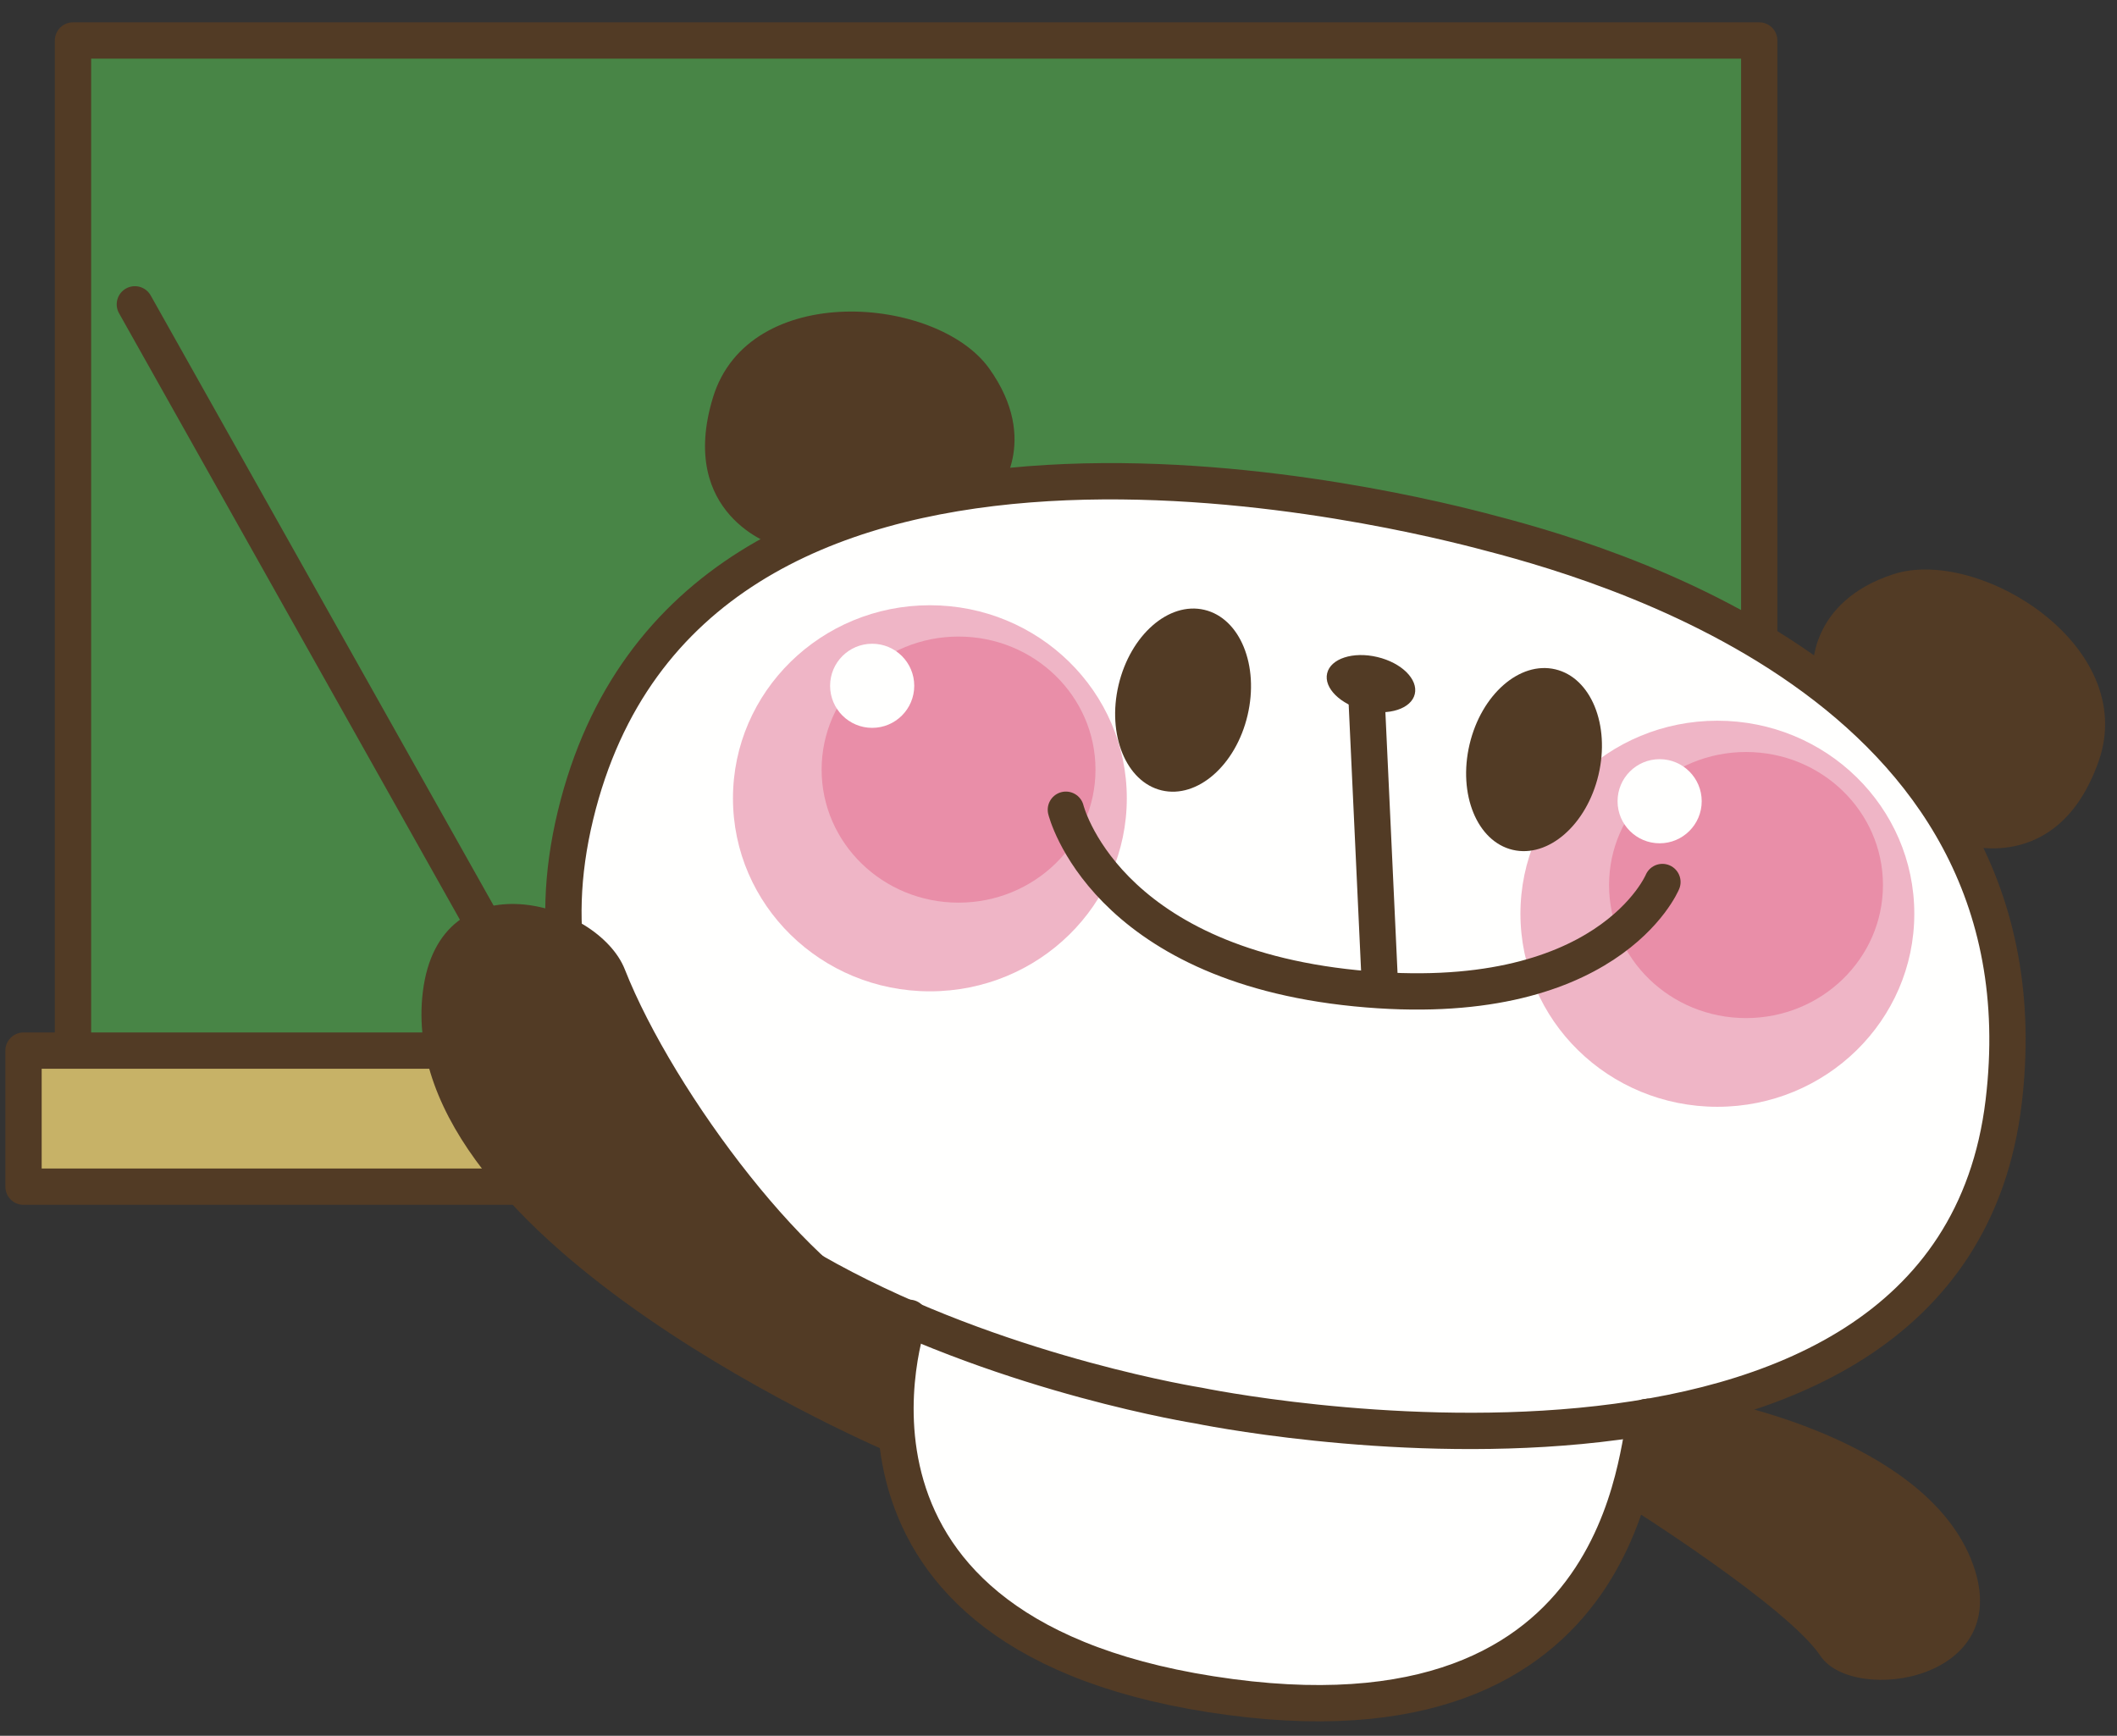 <?xml version="1.0" encoding="UTF-8"?>
<!DOCTYPE svg PUBLIC "-//W3C//DTD SVG 1.1//EN" "http://www.w3.org/Graphics/SVG/1.1/DTD/svg11.dtd">
<svg version="1.1" xmlns="http://www.w3.org/2000/svg" xmlns:xlink="http://www.w3.org/1999/xlink" x="0" y="0" width="583" height="478" viewBox="0, 0, 583, 478">
  <rect x="0" y="0" width="583" height="478" fill="#333333" stroke="none"/>
  <g id="Layer_1">
    <path d="M405.578,144.523 C405.578,144.523 210.289,93.812 164.117,202.055 C117.945,310.289 252.68,364.031 252.68,364.031 C252.68,364.031 214.078,451.078 338.969,466.976 C463.859,482.867 450.992,391.281 450.992,391.281 C450.992,391.281 535.766,389.008 550.148,304.234 C564.531,219.461 469.164,151.336 405.578,144.523" fill="#FFFFFE"/>
    <path d="M310.312,219.836 C310.312,249.195 286.031,272.992 256.086,272.992 C226.125,272.992 201.852,249.195 201.852,219.836 C201.852,190.477 226.125,166.672 256.086,166.672 C286.031,166.672 310.312,190.477 310.312,219.836" fill="#EFB5C6"/>
    <path d="M301.687,211.938 C301.687,232.164 284.805,248.57 263.977,248.57 C243.148,248.57 226.266,232.164 226.266,211.938 C226.266,191.703 243.148,175.297 263.977,175.297 C284.805,175.297 301.687,191.703 301.687,211.938" fill="#E98EA8"/>
    <path d="M251.773,188.852 C251.773,195.25 246.586,200.437 240.187,200.437 C233.789,200.437 228.602,195.25 228.602,188.852 C228.602,182.453 233.789,177.273 240.187,177.273 C246.586,177.273 251.773,182.453 251.773,188.852" fill="#FFFFFE"/>
    <path d="M527.18,251.625 C527.18,280.984 502.891,304.789 472.945,304.789 C442.984,304.789 418.711,280.984 418.711,251.625 C418.711,222.265 442.984,198.469 472.945,198.469 C502.891,198.469 527.18,222.265 527.18,251.625" fill="#EFB5C6"/>
    <path d="M518.547,243.719 C518.547,263.953 501.656,280.359 480.836,280.359 C460.008,280.359 443.117,263.953 443.117,243.719 C443.117,223.492 460.008,207.086 480.836,207.086 C501.656,207.086 518.547,223.492 518.547,243.719" fill="#E98EA8"/>
    <path d="M468.633,220.648 C468.633,227.039 463.437,232.226 457.047,232.226 C450.641,232.226 445.461,227.039 445.461,220.648 C445.461,214.242 450.641,209.062 457.047,209.062 C463.437,209.062 468.633,214.242 468.633,220.648" fill="#FFFFFE"/>
    <path d="M141.406,285.312 L6.672,289.851 L6.672,326.945 L159.578,326.945 L141.406,285.312" fill="#C7B267"/>
    <path d="M161.094,288.344 L19.547,288.344 L19.547,10.547 L485.055,10.547 L485.055,178.586 C485.055,178.586 360.703,103.445 237.547,140.734 C130.055,173.289 161.094,288.344 161.094,288.344" fill="#488546"/>
    <path d="M37.141,83.812 L134.781,257.531 M126.828,289.32 L6.477,289.32 L6.477,326.789 L150.672,326.789 M20.102,287.047 L20.102,11.148 L484.477,11.148 L484.477,174.422 M330.055,387.063 C330.055,387.063 126.953,355.062 158.484,224.531 C189.984,93.984 376.867,138.148 407.656,146.094 C438.461,154.047 565.695,187.875 551.781,303.484 C536.578,429.875 330.055,387.063 330.055,387.063 z M376.375,193.07 L379.992,270.75" fill-opacity="0" stroke="#523B25" stroke-width="10" stroke-linecap="round" stroke-linejoin="round"/>
    <path d="M213.172,150.125 C213.172,150.125 186.492,141.828 196.336,109.484 C206.187,77.14 258.047,81.406 272.406,101.461 C286.758,121.523 274.547,135.969 274.547,135.969 C274.547,135.969 216.305,146.203 213.172,150.125" fill="#523B25"/>
    <path d="M540.289,232.422 C540.289,232.422 566.695,241.539 577.937,209.656 C589.156,177.773 544.836,150.469 521.398,158.133 C497.945,165.773 499.234,184.656 499.234,184.656 C499.234,184.656 540.07,227.406 540.289,232.422" fill="#523B25"/>
    <path d="M343.562,197 C340.328,210.727 329.742,219.984 319.93,217.664 C310.125,215.344 304.805,202.336 308.047,188.609 C311.297,174.875 321.867,165.617 331.68,167.937 C341.508,170.258 346.812,183.265 343.562,197" fill="#523B25"/>
    <path d="M440.211,213.375 C436.969,227.102 426.398,236.351 416.578,234.031 C406.773,231.719 401.461,218.711 404.703,204.984 C407.945,191.258 418.516,182 428.328,184.32 C438.141,186.64 443.453,199.641 440.211,213.375" fill="#523B25"/>
    <path d="M389.617,191.125 C388.664,195.172 382.484,197.18 375.812,195.609 C369.148,194.016 364.516,189.461 365.484,185.414 C366.43,181.359 372.625,179.344 379.297,180.93 C385.969,182.508 390.578,187.062 389.617,191.125" fill="#523B25"/>
    <path d="M293.531,222.984 C293.531,222.984 303.828,265.258 373.352,272.148 C442.859,279.031 457.812,242.89 457.812,242.89 M250.406,362.898 C250.406,362.899 218.617,451.453 338.969,467.351 C453.641,482.5 450.234,390.148 453.648,390.148" fill-opacity="0" stroke="#523B25" stroke-width="10" stroke-linecap="round" stroke-linejoin="round"/>
    <path d="M245.867,400.359 C245.867,400.359 108.023,342.539 116.438,273.195 C120.977,235.727 164.687,248.219 172.07,266.953 C185.492,301.039 224.695,353 249.273,361.195 L245.867,400.359" fill="#523B25"/>
    <path d="M447.969,414.555 C447.969,414.555 492.25,442.375 501.328,456 C510.414,469.617 556.398,462.813 542.773,429.312 C529.141,395.82 472.375,385.601 472.375,385.601 L450.805,389.578 L447.969,414.555" fill="#523B25"/>
  </g>
</svg>
